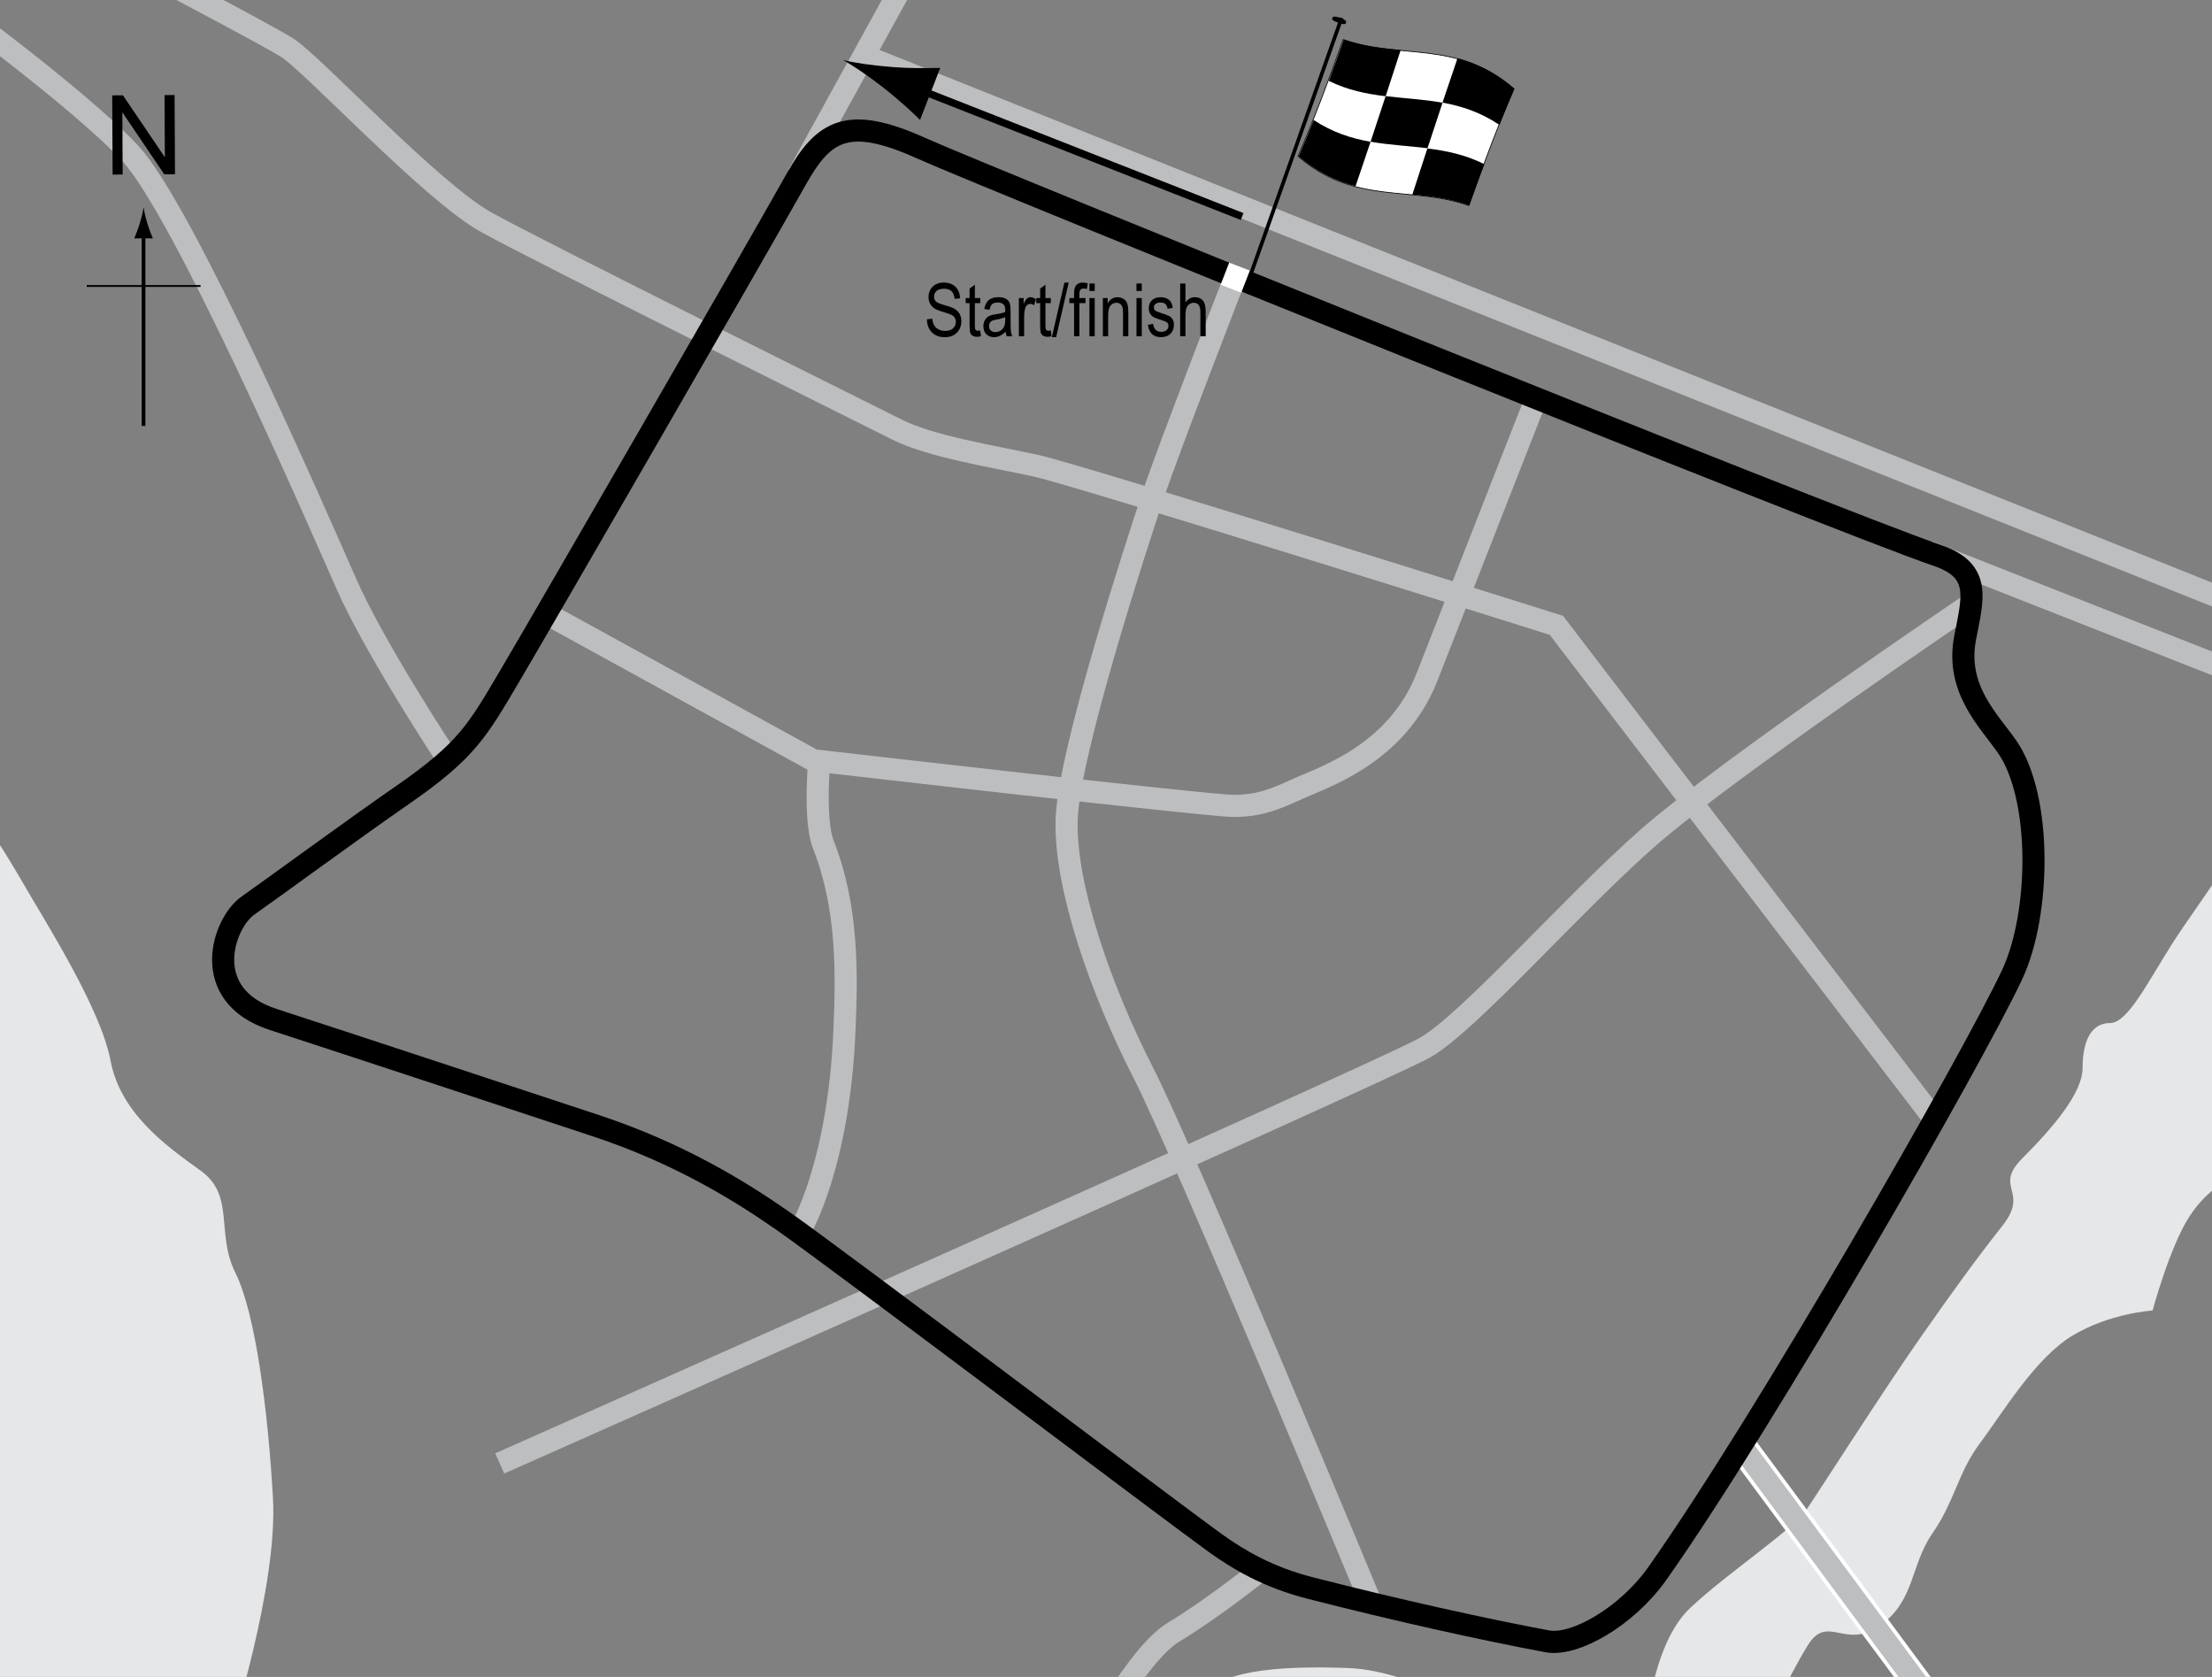<?xml version="1.0" encoding="UTF-8"?> <!-- Generator: Adobe Illustrator 14.0.0, SVG Export Plug-In . SVG Version: 6.00 Build 43363) --> <svg xmlns="http://www.w3.org/2000/svg" xmlns:xlink="http://www.w3.org/1999/xlink" version="1.1" x="0px" y="0px" width="300px" height="227.395px" viewBox="0 0 300 227.395" xml:space="preserve"><rect x="0" y="0" width="300" height="227.395" fill="#808080" stroke="none"/> <g id="Water"> <path fill="#E6E7E8" d="M-3.318,109.571l-0.339,126.102l34.916-0.678c0,0,6.441-19.999,5.763-31.864s-2.374-25.085-5.085-30.509 s0-10.509-4.746-13.898s-10.847-7.796-12.203-14.915c-1.356-7.119-8.742-18.644-11.865-24.068S-3.318,109.571-3.318,109.571z"></path> <path fill="#E6E7E8" d="M159.055,235.333l46.44-0.339c0,0-12.882-8.474-22.712-8.813s-17.627,0.338-20.678,4.406 S159.055,235.333,159.055,235.333z"></path> <path fill="#E6E7E8" d="M223.123,235.333c0,0,0.678-12.203,6.102-17.288s13.898-10.509,15.933-13.56s10.508-16.271,15.254-23.051 s7.458-10.508,11.187-15.254s-1.355-5.086,2.712-9.153s8.136-8.813,8.136-12.203s1.017-6.102,3.729-6.102s5.835-7.118,9.831-12.881 s8.135-11.864,8.135-11.864l-1.694,46.101c0,0-2.712,0.678-5.424,4.746s-5.085,12.882-5.085,12.882s-5.764,0.339-10.848,3.39 s-9.491,10.509-12.542,14.576s-3.39,7.796-6.44,12.203s-2.374,9.153-7.119,12.543s-7.118-1.694-9.83,2.712 s-5.763,11.186-5.763,11.186L223.123,235.333z"></path> </g> <g id="Bridge"> <line fill="none" stroke="#FFFFFF" stroke-width="4" x1="236.597" y1="196.65" x2="261.597" y2="230.413"></line> </g> <g id="Sideroads"> <line fill="none" stroke="#BCBEC0" stroke-width="3" x1="261.527" y1="74.812" x2="308.504" y2="93.299"></line> <line fill="none" stroke="#BCBEC0" stroke-width="3" x1="108.247" y1="23.711" x2="124.999" y2="-6.701"></line> <line fill="none" stroke="#BCBEC0" stroke-width="3" x1="306.111" y1="83.062" x2="117.126" y2="7.53"></line> <path fill="none" stroke="#BCBEC0" stroke-width="3" d="M73.71,82.99l36.598,20.103c0,0,53.608,6.186,56.959,6.186 s5.412-0.773,8.763-2.319s13.403-4.639,17.526-15.206s14.948-38.145,14.948-38.145"></path> <path fill="none" stroke="#BCBEC0" stroke-width="3" d="M18.813-4.381c0,0,16.752,8.763,20.103,10.825s19.588,19.588,27.062,23.711 s51.031,25.773,55.67,28.093s12.887,3.608,18.814,4.897s70.619,21.649,70.619,21.649l51.289,67.01"></path> <line fill="none" stroke="#BCBEC0" stroke-width="3" x1="236.597" y1="196.65" x2="261.597" y2="230.413"></line> <path fill="none" stroke="#BCBEC0" stroke-width="3" d="M170.892,212.984c0,0-6.494,5.194-11.688,8.312 s-11.948,16.364-11.948,16.364"></path> <path fill="none" stroke="#BCBEC0" stroke-width="3" d="M67.775,198.439c0,0,119.481-52.987,125.455-56.364s20-19.48,30.39-28.571 s43.377-31.429,43.377-31.429"></path> <path fill="none" stroke="#BCBEC0" stroke-width="3" d="M60.503,102.595c0,0-9.611-14.545-13.507-23.376 s-22.078-50.65-29.351-58.442S-9.367-1.302-9.367-1.302"></path> <path fill="none" stroke="#BCBEC0" stroke-width="3" d="M167.277,38.229c0,0-8.852,22.807-10.93,29.041 s-11.429,34.805-11.688,43.896s4.676,23.117,10.39,34.286s30.909,71.949,30.909,71.949"></path> <path fill="none" stroke="#BCBEC0" stroke-width="3" d="M111.152,102.594c0,0-0.844,8.488,0.52,11.948 c3.377,8.571,3.177,17.628,2.857,25.195c-0.779,18.442-5.974,27.013-5.974,27.013"></path> </g> <g id="Circuit"> <path fill="none" stroke="#000000" stroke-width="3" d="M262.784,75.333C248.86,70.562,134.69,24.469,124.86,20.062 s-13.119-2.441-16.833,4.167c-6.52,11.599-34.426,59.876-38.833,67.333s-5.833,10.167-14.5,16.167 c-6.968,4.824-17.672,12.69-21.062,15.063s-6.721,12.144,3.395,15.438c14.333,4.667,35.146,11.565,43.724,14.393 c11.443,3.773,19.812,9.017,25.443,12.94c7.087,4.938,53.5,40,58.625,43.67c3.118,2.232,7.063,4.612,12.881,6.102 c11.83,3.027,23.513,5.616,32.161,7.229c3.681,0.686,10.768-3.313,14.958-9.263c14.873-21.12,42.542-69.404,48.042-81.071 c3.948-8.375,4.072-24.224-0.667-31c-2.496-3.569-7-7.833-5.681-14.709C267.542,81.152,268.808,77.398,262.784,75.333z"></path> </g> <g id="Startline"> <line fill="none" stroke="#FFFFFF" stroke-width="3" x1="168.11" y1="36.146" x2="166.944" y2="39.146"></line> </g> <g id="Flag"> <g> <g> <path fill="#FFFFFF" stroke="#000000" stroke-width="0.1" d="M199.202,27.874c-7.718-2.743-15.436,0.022-23.153-6.688 c2.039-4.704,4.077-10.069,6.116-15.82c7.719,2.75,15.437-0.017,23.155,6.686C203.281,16.757,201.241,22.123,199.202,27.874z"></path> <path d="M187.929,13.049c-2.573-0.311-5.146-0.82-7.72-2.083c0.68-1.825,1.359-3.704,2.039-5.624 c2.572,0.903,5.145,1.201,7.717,1.445C189.287,8.882,188.608,10.972,187.929,13.049z"></path> <path d="M183.842,25.261c-2.572-0.677-5.146-1.846-7.718-4.063c0.68-1.573,1.359-3.219,2.039-4.929 c2.572,1.703,5.146,2.503,7.718,2.959C185.202,21.267,184.522,23.281,183.842,25.261z"></path> <path d="M193.605,20.098c-2.573-0.319-5.147-0.428-7.721-0.883c0.68-2.039,1.359-4.102,2.039-6.178 c2.573,0.311,5.146,0.423,7.72,0.892C194.963,15.963,194.285,18.023,193.605,20.098z"></path> <path d="M199.267,27.864c-2.573-0.926-5.147-1.234-7.721-1.481c0.68-2.093,1.359-4.181,2.039-6.255 c2.573,0.317,5.147,0.843,7.721,2.133C200.626,24.079,199.947,25.95,199.267,27.864z"></path> <path d="M203.358,16.939c-2.573-1.735-5.147-2.559-7.721-3.026c0.68-2.035,1.358-4.045,2.038-6.02 c2.573,0.696,5.146,1.894,7.719,4.149C204.715,13.604,204.037,15.24,203.358,16.939z"></path> </g> </g> <line fill="#FFFFFF" stroke="#000000" stroke-width="0.5" x1="181.957" y1="2.423" x2="169.681" y2="37.078"></line> <path d="M182.542,3.1c-0.063,0.183-0.183,0.282-1.015-0.011c-0.829-0.296-0.902-0.461-0.842-0.646 c0.069-0.183,0.249-0.312,1.079-0.016C182.593,2.72,182.61,2.917,182.542,3.1z"></path> <g> <line fill="none" stroke="#000000" x1="168.461" y1="29.359" x2="123.786" y2="11.807"></line> <path d="M121.04,9.092c2.583,0.202,4.335,0.143,6.478,0.117l-2.738,7.052c-0.541-0.573-2.82-2.693-4.859-4.287 c-2.184-1.708-4.23-3.093-5.61-3.84C115.833,8.517,118.279,8.878,121.04,9.092z"></path> </g> </g> <g id="North"> <g> <g> <g> <line fill="none" stroke="#000000" stroke-width="0.5" x1="19.468" y1="57.755" x2="19.468" y2="31.472"></line> <path d="M18.956,30.291c-0.25,0.827-0.48,1.364-0.746,2.027h2.521c-0.112-0.237-0.496-1.2-0.745-2.027 c-0.268-0.885-0.45-1.687-0.516-2.207C19.405,28.604,19.223,29.406,18.956,30.291z"></path> </g> </g> </g> <line fill="none" stroke="#000000" stroke-width="0.25" x1="11.763" y1="38.78" x2="27.198" y2="38.78"></line> <g> <path d="M15.274,23.671l-0.057-10.737l1.458-0.008l5.685,8.4l-0.045-8.43l1.362-0.007l0.057,10.737l-1.458,0.008l-5.685-8.407 l0.045,8.438L15.274,23.671z"></path> </g> </g> <g id="Labels"> <g> <path d="M125.711,43.297l0.732-0.078c0.039,0.394,0.128,0.701,0.266,0.92c0.139,0.22,0.337,0.396,0.594,0.53s0.547,0.2,0.869,0.2 c0.462,0,0.821-0.113,1.076-0.338c0.256-0.226,0.384-0.519,0.384-0.88c0-0.211-0.046-0.396-0.14-0.553 c-0.092-0.158-0.232-0.287-0.42-0.388c-0.187-0.101-0.591-0.243-1.213-0.427c-0.554-0.165-0.947-0.33-1.182-0.496 s-0.417-0.377-0.547-0.632s-0.195-0.544-0.195-0.867c0-0.58,0.188-1.053,0.562-1.421s0.879-0.552,1.514-0.552 c0.437,0,0.817,0.086,1.146,0.259c0.326,0.172,0.58,0.42,0.762,0.742c0.18,0.322,0.277,0.702,0.29,1.138l-0.747,0.068 c-0.039-0.465-0.178-0.811-0.418-1.035c-0.238-0.225-0.575-0.337-1.008-0.337c-0.439,0-0.774,0.099-1.006,0.295 s-0.347,0.452-0.347,0.764c0,0.29,0.085,0.514,0.254,0.674c0.169,0.159,0.55,0.321,1.143,0.484c0.579,0.16,0.985,0.299,1.22,0.417 c0.358,0.183,0.628,0.423,0.811,0.721c0.183,0.298,0.274,0.653,0.274,1.066c0,0.41-0.096,0.783-0.288,1.119 c-0.192,0.337-0.453,0.593-0.783,0.769c-0.331,0.175-0.729,0.263-1.194,0.263c-0.726,0-1.305-0.218-1.735-0.654 C125.952,44.634,125.728,44.043,125.711,43.297z"></path> <path d="M132.943,44.816l0.098,0.776c-0.198,0.052-0.378,0.078-0.537,0.078c-0.251,0-0.452-0.05-0.605-0.149 s-0.258-0.235-0.315-0.408c-0.057-0.172-0.085-0.516-0.085-1.03V41.1h-0.527v-0.684h0.527v-1.284l0.718-0.527v1.812h0.728V41.1 h-0.728v3.032c0,0.28,0.021,0.46,0.063,0.542c0.062,0.117,0.178,0.176,0.347,0.176C132.707,44.85,132.813,44.839,132.943,44.816z"></path> <path d="M136.39,44.962c-0.241,0.25-0.491,0.439-0.752,0.566s-0.53,0.19-0.811,0.19c-0.442,0-0.796-0.133-1.06-0.4 s-0.396-0.626-0.396-1.079c0-0.299,0.062-0.565,0.186-0.796s0.293-0.412,0.508-0.542s0.54-0.226,0.977-0.288 c0.586-0.086,1.016-0.188,1.289-0.308l0.005-0.225c0-0.355-0.063-0.604-0.19-0.747c-0.179-0.208-0.454-0.313-0.825-0.313 c-0.335,0-0.586,0.069-0.752,0.208s-0.288,0.4-0.366,0.783l-0.708-0.117c0.101-0.557,0.305-0.962,0.613-1.216 c0.307-0.254,0.747-0.381,1.32-0.381c0.446,0,0.796,0.084,1.05,0.251s0.414,0.375,0.481,0.623c0.066,0.248,0.1,0.609,0.1,1.084 v1.172c0,0.82,0.016,1.337,0.047,1.55c0.03,0.213,0.092,0.421,0.183,0.623h-0.752C136.461,45.423,136.413,45.21,136.39,44.962z M136.332,43c-0.264,0.13-0.656,0.241-1.177,0.332c-0.303,0.052-0.515,0.111-0.635,0.178s-0.214,0.161-0.281,0.283 c-0.066,0.122-0.1,0.263-0.1,0.422c0,0.248,0.076,0.445,0.229,0.593s0.364,0.222,0.635,0.222c0.257,0,0.491-0.067,0.7-0.2 c0.211-0.133,0.367-0.312,0.472-0.535s0.156-0.548,0.156-0.974V43z"></path> <path d="M138.182,45.602v-5.186h0.649v0.786c0.166-0.365,0.318-0.606,0.456-0.725c0.139-0.119,0.294-0.178,0.467-0.178 c0.241,0,0.486,0.094,0.737,0.283l-0.244,0.815c-0.179-0.127-0.354-0.19-0.522-0.19c-0.153,0-0.293,0.054-0.42,0.161 s-0.217,0.257-0.269,0.449c-0.091,0.335-0.137,0.692-0.137,1.069v2.715H138.182z"></path> <path d="M142.513,44.816l0.098,0.776c-0.198,0.052-0.378,0.078-0.537,0.078c-0.251,0-0.452-0.05-0.605-0.149 s-0.258-0.235-0.315-0.408c-0.057-0.172-0.085-0.516-0.085-1.03V41.1h-0.527v-0.684h0.527v-1.284l0.718-0.527v1.812h0.728V41.1 h-0.728v3.032c0,0.28,0.021,0.46,0.063,0.542c0.062,0.117,0.178,0.176,0.347,0.176C142.277,44.85,142.383,44.839,142.513,44.816z"></path> <path d="M142.656,45.719l1.7-7.397h0.586l-1.705,7.397H142.656z"></path> <path d="M145.672,45.602V41.1h-0.64v-0.684h0.64v-0.552c0-0.407,0.042-0.712,0.127-0.916s0.215-0.359,0.39-0.466 s0.394-0.161,0.658-0.161c0.206,0,0.431,0.031,0.676,0.093l-0.107,0.762c-0.149-0.033-0.291-0.049-0.425-0.049 c-0.215,0-0.369,0.056-0.461,0.168c-0.094,0.112-0.14,0.326-0.14,0.642v0.479h0.83V41.1h-0.83v4.502H145.672z"></path> <path d="M147.752,39.455v-1.011h0.718v1.011H147.752z M147.752,45.602v-5.186h0.718v5.186H147.752z"></path> <path d="M149.574,45.602v-5.186h0.649v0.732c0.156-0.285,0.347-0.498,0.572-0.638c0.227-0.141,0.485-0.211,0.778-0.211 c0.227,0,0.438,0.045,0.631,0.134s0.35,0.207,0.468,0.352c0.119,0.145,0.207,0.333,0.266,0.564s0.088,0.586,0.088,1.064v3.188 h-0.718v-3.158c0-0.381-0.032-0.66-0.098-0.836c-0.065-0.176-0.167-0.312-0.306-0.408c-0.138-0.096-0.298-0.144-0.48-0.144 c-0.345,0-0.62,0.129-0.825,0.386s-0.308,0.699-0.308,1.325v2.835H149.574z"></path> <path d="M154.134,39.455v-1.011h0.718v1.011H154.134z M154.134,45.602v-5.186h0.718v5.186H154.134z"></path> <path d="M155.677,44.049l0.718-0.137c0.042,0.366,0.157,0.639,0.346,0.816c0.188,0.179,0.438,0.268,0.75,0.268 c0.313,0,0.554-0.077,0.724-0.232c0.171-0.155,0.256-0.351,0.256-0.588c0-0.205-0.073-0.365-0.22-0.479 c-0.101-0.078-0.345-0.176-0.732-0.293c-0.56-0.172-0.935-0.319-1.123-0.439s-0.335-0.282-0.439-0.483s-0.156-0.431-0.156-0.688 c0-0.443,0.142-0.802,0.425-1.079s0.676-0.415,1.177-0.415c0.315,0,0.594,0.057,0.832,0.171c0.24,0.114,0.423,0.267,0.55,0.459 s0.215,0.467,0.264,0.825l-0.703,0.117c-0.065-0.566-0.373-0.85-0.923-0.85c-0.313,0-0.545,0.063-0.698,0.187 c-0.153,0.125-0.229,0.285-0.229,0.479c0,0.191,0.073,0.342,0.22,0.453c0.089,0.064,0.35,0.168,0.783,0.311 c0.597,0.189,0.982,0.34,1.157,0.453s0.312,0.266,0.409,0.46c0.097,0.194,0.146,0.425,0.146,0.692 c0,0.496-0.157,0.897-0.471,1.203c-0.314,0.307-0.743,0.46-1.287,0.46C156.431,45.719,155.84,45.163,155.677,44.049z"></path> <path d="M160.057,45.602v-7.158h0.718v2.568c0.169-0.238,0.36-0.416,0.573-0.535c0.214-0.119,0.449-0.178,0.706-0.178 c0.452,0,0.81,0.144,1.071,0.432c0.263,0.288,0.394,0.816,0.394,1.584v3.286h-0.718v-3.286c0-0.449-0.08-0.771-0.239-0.967 s-0.379-0.293-0.659-0.293c-0.313,0-0.578,0.125-0.799,0.376c-0.219,0.25-0.329,0.695-0.329,1.333v2.837H160.057z"></path> </g> </g> </svg> 